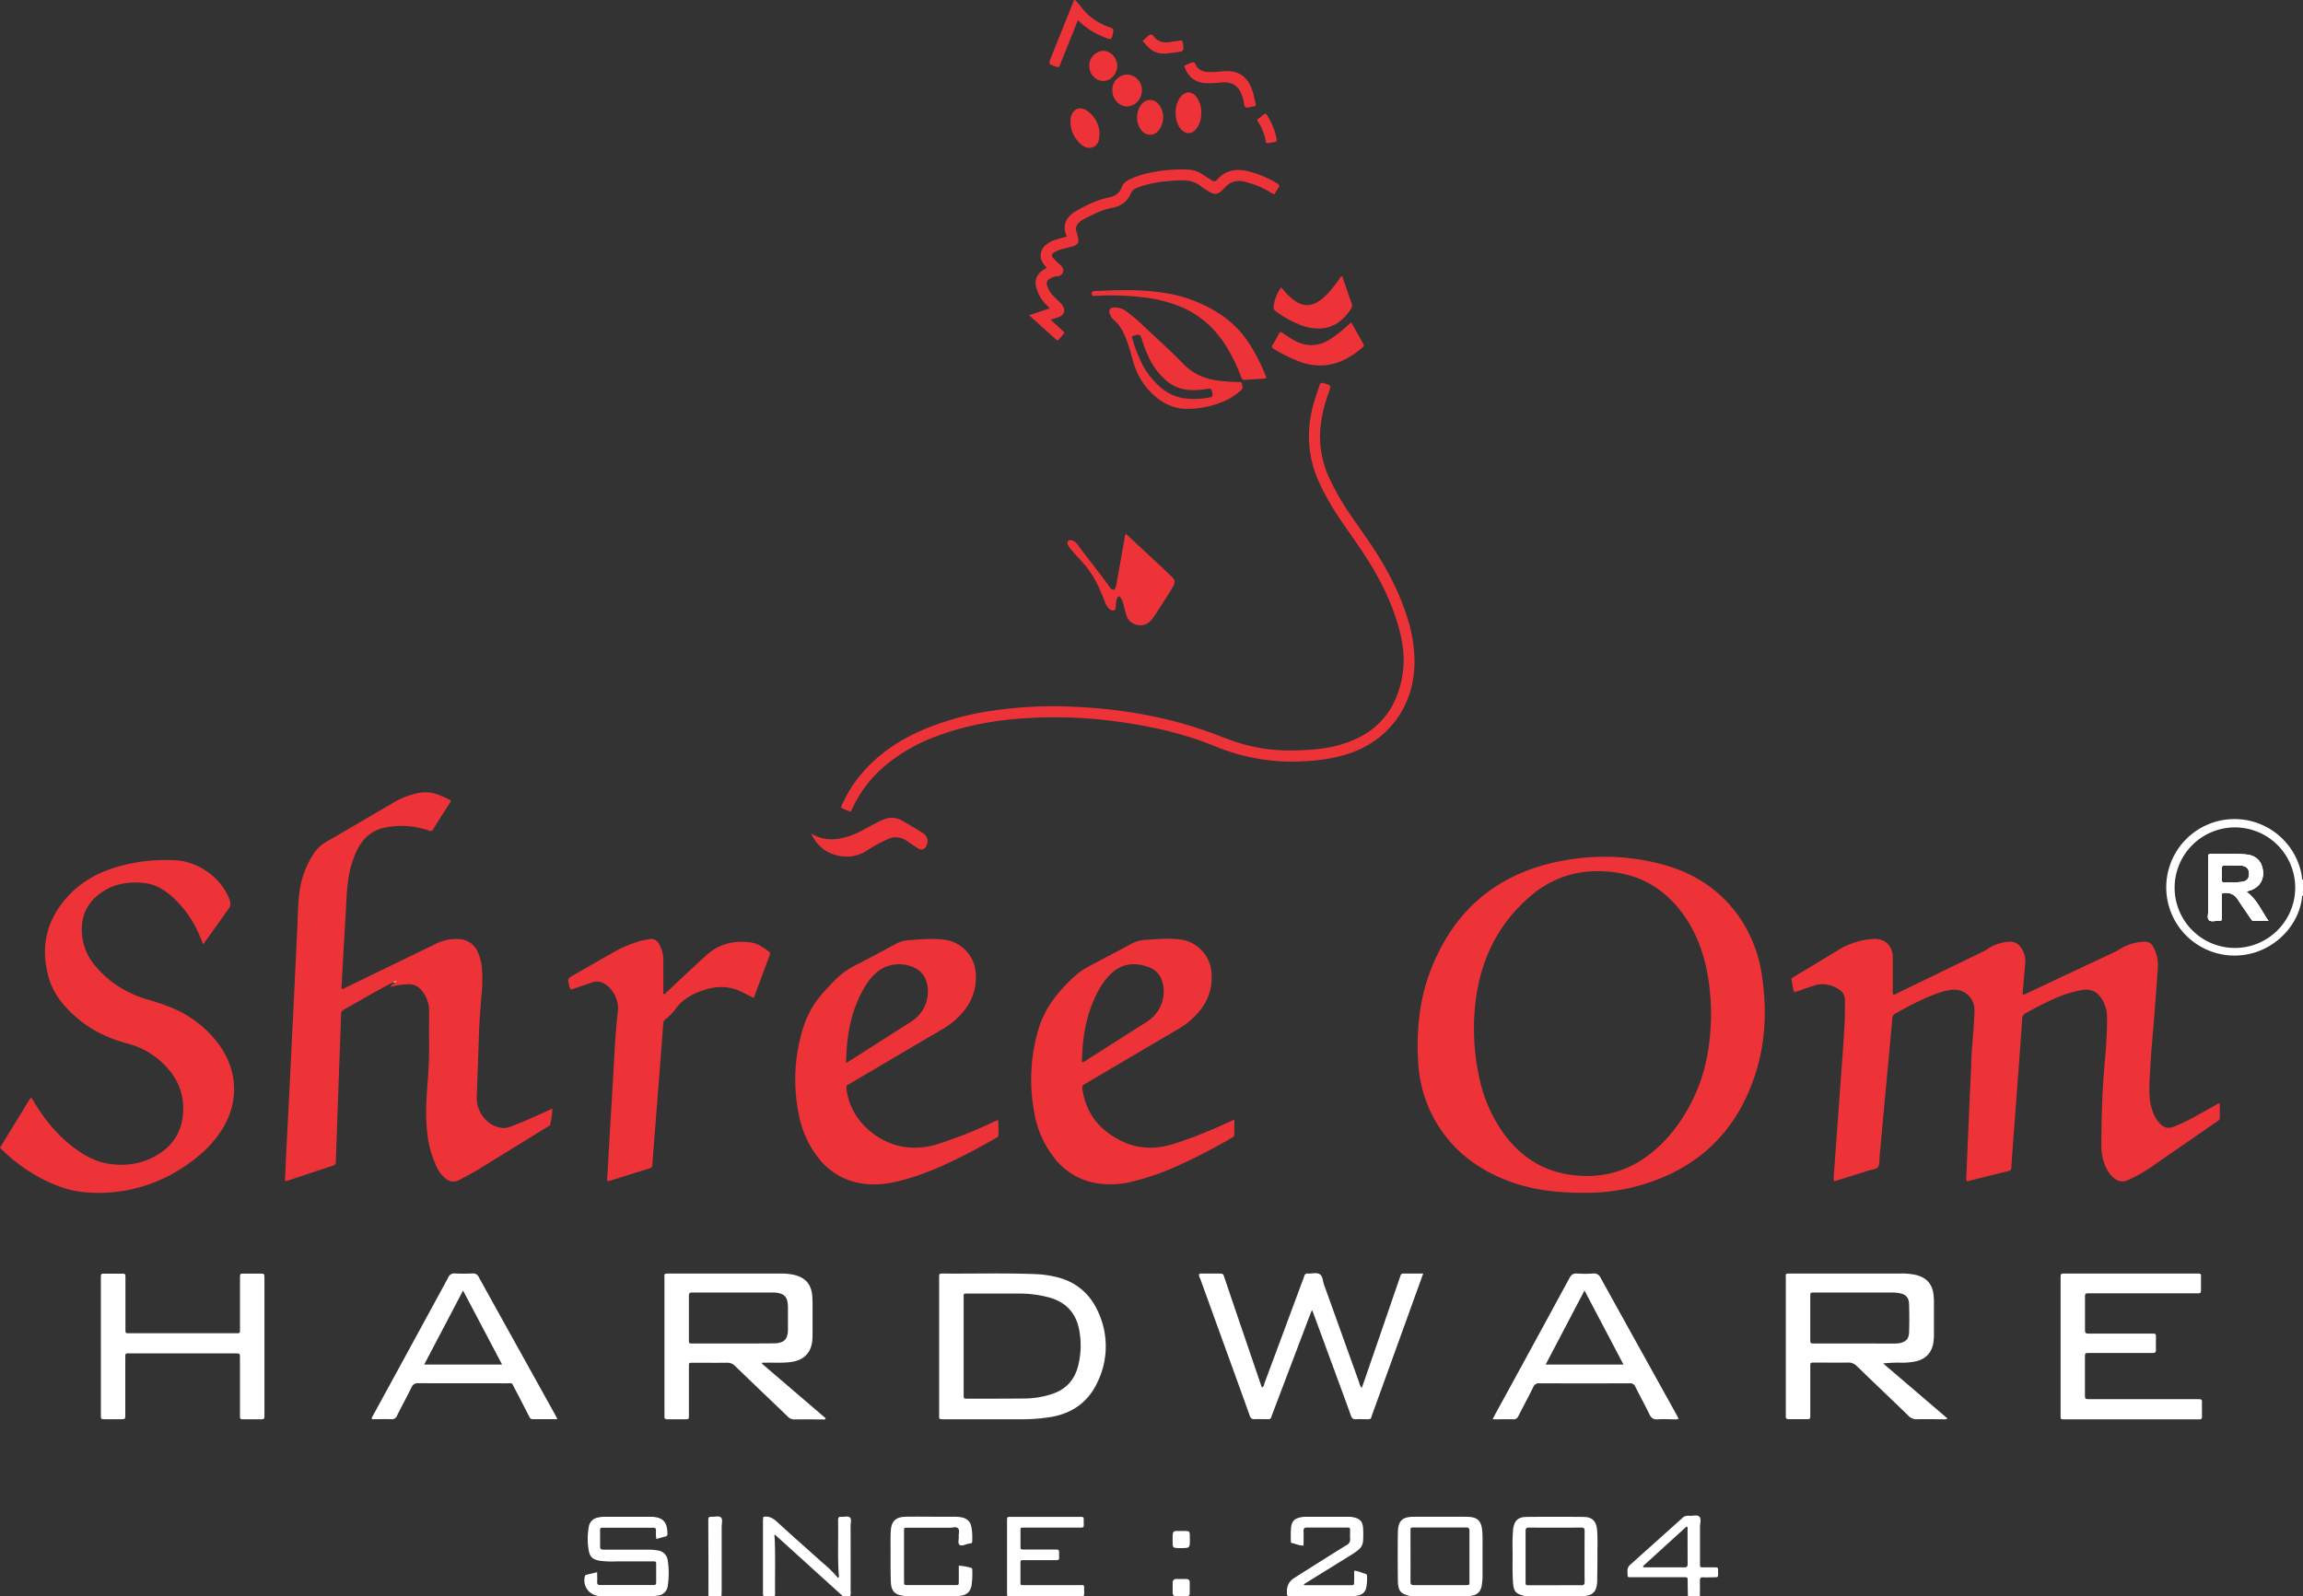 <svg xmlns="http://www.w3.org/2000/svg" id="Layer_1" data-name="Layer 1" viewBox="0 0 1083.23 751.07"><rect x="0" y="0" width="1083.23" height="751.07" fill="#333333" stroke="none"/><defs><style>.cls-1{fill:#fff;}.cls-2{fill:#ed3338;}.cls-3{fill:#ed3438;}.cls-4{fill:#f7a996;}</style></defs><title>1</title><path class="cls-1" d="M1083.23,415.7v3.84a.49.49,0,0,1-.7-.14,4,4,0,0,1,0-3.56A.48.48,0,0,1,1083.23,415.7Z"></path><path class="cls-1" d="M1082.84,419.57a1.29,1.29,0,0,0,.39,0v1.92l-.2,0h-.2A1.2,1.2,0,0,1,1082.84,419.57Z"></path><path class="cls-1" d="M1083.23,415.7l-.19,0h-.2a1.2,1.2,0,0,1,0-1.91,1.07,1.07,0,0,1,.4,0Z"></path><path class="cls-2" d="M1044.09,519.24c0,2.2,0,4.43,0,6.66,0,1.11-.89,1.43-1.58,1.92l-18.92,13.11c-3.68,2.54-7.39,5.05-11,7.65a76,76,0,0,1-11,6.35c-3.07,1.5-5.37,1.15-7.87-1.19a16.24,16.24,0,0,1-4.05-6.71,24.18,24.18,0,0,1-1.29-8.25c.07-12.95.4-25.89,1.58-38.81.65-7.08,1.15-14.18,1.09-21.3a15.67,15.67,0,0,0-2.84-9.24,8.4,8.4,0,0,0-8.74-3.67,54.72,54.72,0,0,0-13.66,4.31c-4.47,2-8.75,4.27-13,6.62a2.8,2.8,0,0,0-1.66,2.59c-.55,8.53-1.21,17.06-1.84,25.59q-1.34,18-2.69,36.1c-.2,2.71-.42,5.42-.55,8.13,0,1-.29,1.61-1.38,1.87-6.51,1.58-13,3.21-19.44,4.82-.66-.5-.42-1.1-.4-1.61q.87-20.61,1.78-41.21c.19-4.31.46-8.62.55-12.94.15-6.48,1-12.91,1.3-19.37.09-1.84.23-3.68.22-5.51a9.48,9.48,0,0,0-10.83-9.43,29.94,29.94,0,0,0-6.05,1.44c-7.19,2.51-13.87,6.09-20.5,9.79a2.57,2.57,0,0,0-1.25,2.38c-.4,4.22-.78,8.44-1.17,12.65q-1.35,14.56-2.71,29.12c-.71,7.72-1.4,15.44-2.12,23.16-.14,1.59.09,3.44-.66,4.68s-2.8,1.24-4.29,1.72c-4.79,1.54-9.58,3-14.38,4.55-.68.21-1.37.36-2.14.56a16.78,16.78,0,0,1,.06-4.14q.87-12.43,1.79-24.87c.73-10.12,1.49-20.24,2.21-30.37.6-8.61,1.3-17.21,1.09-25.86a5.52,5.52,0,0,0-2.52-4.87c-3.64-2.39-7.58-3.33-11.84-2-3.13,1-6.2,2.1-9.4,3.2-.81-1.87-.9-3.87-1.34-5.78-.25-1,.62-1.19,1.18-1.53,4.09-2.49,8.22-4.93,12.32-7.41q4-2.42,8-4.88a35.76,35.76,0,0,1,16.91-5.5c5.39-.36,9.2,3.2,9.24,8.64,0,5,0,10.08,0,15.11a6.19,6.19,0,0,0,.15,2.35c.73.29,1.25-.24,1.78-.5q20.26-9.8,40.51-19.65a23.87,23.87,0,0,0,2.47-1.46,20.22,20.22,0,0,1,9.92-3.17,5.76,5.76,0,0,1,5.19,2.42,11.12,11.12,0,0,1,2.24,8.11c-.4,4.37-.78,8.75-1.17,13.13a1.78,1.78,0,0,0,.14,1.19c.84.11,1.48-.44,2.18-.77l41.17-19.37a18.4,18.4,0,0,0,2.29-1.29,22.7,22.7,0,0,1,11.33-3.43,4.21,4.21,0,0,1,4.3,2.39,17.88,17.88,0,0,1,2.12,10.19q-1,14.94-2.28,29.88c-.65,8-1.3,15.93-1.61,23.92-.16,4.25-.11,8.47,1.2,12.58a17,17,0,0,0,3.39,6.28c2.11,2.37,4.09,2.87,7,1.74a105.72,105.72,0,0,0,12.43-6.18c2.31-1.25,4.58-2.59,6.9-3.86C1042.56,519.67,1043.09,519.08,1044.09,519.24Z"></path><path class="cls-2" d="M828.77,459.16a64.78,64.78,0,0,0-9.36-25.7c-9-14-21.87-22.61-37.75-26.84a105.15,105.15,0,0,0-47.53-1.5c-30.08,5.82-50.57,23.3-61.4,51.87-5.14,13.55-6.53,27.76-5.71,42.2a63.07,63.07,0,0,0,6.14,24.47c7.31,14.9,19.12,25,34.31,31.18,11.56,4.75,23.69,6.39,37.11,6.34a92.67,92.67,0,0,0,23.25-2.55c29.38-7.28,49-25.24,58.08-54.15C830.56,489.69,831,474.45,828.77,459.16Zm-33,59.1c-5.14,10.11-11.87,19-21.08,25.73a47.17,47.17,0,0,1-33,9.07c-14.56-1.22-25.84-8-34.38-19.71a69.63,69.63,0,0,1-11.82-27.77A107.73,107.73,0,0,1,694.07,471c2.45-20,10.91-37,26.52-50,10.89-9.06,23.58-12.32,37.61-10.75,15.09,1.68,26.42,9.29,34.74,21.72,5.7,8.52,8.86,18,10.5,28.05a119.18,119.18,0,0,1,1.38,16.27C804.75,491.57,802.29,505.38,795.74,518.26Z"></path><path class="cls-2" d="M184.83,462.2c-7.9,4-15.5,8.58-23.23,12.91a2.16,2.16,0,0,0-1.17,2.11c-.28,8.63-.62,17.26-.93,25.88q-.78,21.57-1.53,43.14c0,1-.05,1.77-1.29,2.17-7.29,2.36-14.54,4.81-21.81,7.22a3.15,3.15,0,0,1-.83,0c.19-4.41.37-8.79.59-13.17.4-8,.83-16,1.23-24q1.17-23.46,2.31-46.93c.55-11.34,1.07-22.68,1.62-34,.27-5.59.3-11.21.94-16.76A42.42,42.42,0,0,1,148,401a17.07,17.07,0,0,1,5.48-4.94c10.36-6,20.69-12.07,31-18.09a37.6,37.6,0,0,1,13.35-5.06,16.06,16.06,0,0,1,7.78.83,37.26,37.26,0,0,1,6.28,2.79c.25.72-.26,1.1-.54,1.54-2.51,4-5.07,7.95-7.56,12a1.41,1.41,0,0,1-2.06.71A38.6,38.6,0,0,0,181,389.39c-5.94,1.14-10.1,4.91-12.88,10.21a45.46,45.46,0,0,0-4.37,14.86c-.8,5.47-.88,11-1.21,16.49-.71,11.41-1.3,22.81-1.94,34.32a2.53,2.53,0,0,0,1.74-.5q21.23-10.31,42.43-20.6a21.19,21.19,0,0,1,11.82-2.29,9.85,9.85,0,0,1,8,5.8,22.5,22.5,0,0,1,2.08,7.82,68.12,68.12,0,0,1-.21,12.93c-.52,6.29-1,12.58-1.21,18.9-.3,9.42-.66,18.85-1,28.27a14.88,14.88,0,0,0,4.29,11.32,12.65,12.65,0,0,0,7.83,3.77,8.68,8.68,0,0,0,4-.74c5.88-2.07,11.48-4.8,17.16-7.33l2.3-1a40.24,40.24,0,0,1-1,7.31c-.15.89-1.1,1.1-1.76,1.51q-16,9.87-32,19.72c-2.93,1.8-6,3.37-9,5a5.7,5.7,0,0,1-6.67-.82,15.91,15.91,0,0,1-4.21-5.76,49.53,49.53,0,0,1-4.31-16.37c-.84-7.75-.31-15.49.28-23.22.49-6.3.75-12.6.66-18.92-.06-4.79,0-9.59,0-14.38a14.8,14.8,0,0,0-3.35-9.54,7.81,7.81,0,0,0-6.68-3.08,37.55,37.55,0,0,0-8.25,1.26c.6-1.12,1.62-1.35,2.23-2C185.38,461.66,185.09,462.17,184.83,462.2Z"></path><path class="cls-2" d="M95.58,444.33l-1.42-3.44a51.61,51.61,0,0,0-11.88-17.82c-4-3.8-8.52-6.91-14.13-7.57-8.22-1-16,.49-22.5,6-6.13,5.15-7.89,12-6.91,19.67A26.17,26.17,0,0,0,45,454.64c6.54,7.88,15,12.82,24.69,15.73a89.74,89.74,0,0,1,13.51,4.82,52.55,52.55,0,0,1,19.67,16.08c9,12.2,9.67,27.08,1.66,40-4.57,7.34-10.89,12.94-18,17.69A71.82,71.82,0,0,1,40.6,561c-7.09-.48-13.73-2.84-20.07-6A79.23,79.23,0,0,1,0,540l14.45-23.63a6.93,6.93,0,0,1,1.65,2.3c5.11,8.31,11.17,15.78,19.09,21.61,4.55,3.35,9.43,6.09,15,7.09,8.38,1.5,16.46.44,23.82-4,8.52-5.09,12.37-12.83,12.16-22.68A27.42,27.42,0,0,0,80,504,37.26,37.26,0,0,0,60,491c-8.26-2.26-16-5.66-22.62-11.12-6.34-5.2-11.78-11.24-14.22-19.2-4.58-14.94-1.33-28.31,9.4-39.64,6.89-7.27,15.64-11.48,25.27-13.94a82.86,82.86,0,0,1,24.25-2.4c11.42.49,22.41,8.57,26,18.93a3.79,3.79,0,0,1-.54,3.95C103.62,433,99.77,438.47,95.58,444.33Z"></path><path class="cls-2" d="M580.59,526.76l-3.08,1.36a215,215,0,0,1-25.8,10.18c-8.13,2.5-16.13,2.35-23.82-1.29-10.14-4.81-16.8-12.53-18.65-23.88-.38-2.31-.33-2.32,1.68-3.5q21.46-12.64,42.93-25.28a36.57,36.57,0,0,0,10.4-8.73,24.51,24.51,0,0,0,5.53-18.31A16.8,16.8,0,0,0,555,442c-5.67-.72-11.33-.11-17,.26a15.9,15.9,0,0,0-6.53,2.15q-9.25,5-18.62,9.86a37.17,37.17,0,0,0-8.54,6.11c-7.25,6.85-13.21,14.53-16,24.29a84,84,0,0,0-1.86,38.65,47,47,0,0,0,9.47,21.48,31.54,31.54,0,0,0,18.94,11.73,41.92,41.92,0,0,0,17.59-.58A121,121,0,0,0,556,547.54c7.85-3.58,15.45-7.65,22.92-11.94.72-.42,1.67-.65,1.64-1.82C580.56,531.57,580.59,529.36,580.59,526.76ZM516.05,467.2a35.2,35.2,0,0,1,5.84-8.43c5-5.19,11.1-6.44,18.46-3.75a10.12,10.12,0,0,1,6.44,7.19A16.61,16.61,0,0,1,540.46,480c-1.15.86-2.39,1.59-3.6,2.36q-12.81,8.16-25.64,16.31a3.87,3.87,0,0,1-2.33,1.05C509.08,488.31,510.79,477.37,516.05,467.2Z"></path><path class="cls-2" d="M469.48,527.13c-.28,0-.46-.08-.59,0-.73.3-1.46.63-2.19,1a202.12,202.12,0,0,1-25.8,10.18,35,35,0,0,1-15.85,1.27c-12.39-2-24.89-12.41-26.77-26.53-.34-2.54-.36-2.13,1.64-3.31q21.57-12.72,43.15-25.4a36.38,36.38,0,0,0,9.91-8.23,24.61,24.61,0,0,0,5.93-18.42,16.82,16.82,0,0,0-15-15.6c-5.68-.7-11.34-.1-17,.3a15.38,15.38,0,0,0-6.29,2.1c-6.18,3.34-12.38,6.64-18.63,9.85a35.64,35.64,0,0,0-9.06,6.61c-1.87,1.86-3.65,3.81-5.44,5.75a44.33,44.33,0,0,0-9.72,16.9A81.37,81.37,0,0,0,375.66,524a47,47,0,0,0,9,20.42,31.72,31.72,0,0,0,19.46,12.18c6.49,1.26,12.89.55,19.23-1.06A124.27,124.27,0,0,0,444.25,548c8.15-3.69,16-7.89,23.79-12.35.66-.38,1.58-.58,1.57-1.61A58.1,58.1,0,0,0,469.48,527.13Zm-62.21-63.62a25.11,25.11,0,0,1,6-6.78,16.63,16.63,0,0,1,18.08-.76,10.32,10.32,0,0,1,4.46,6,16.55,16.55,0,0,1-6.12,17.9c-1.14.87-2.38,1.61-3.6,2.38L400.63,498.5c-.73.47-1.49.9-2.66,1.61C398.19,486.87,400.33,474.58,407.27,463.51Z"></path><path class="cls-2" d="M354.54,469.53c-1.86-.93-3.51-1.72-5.12-2.57-6-3.18-12.2-3.23-18.57-1.09-5.26,1.77-9.92,4.32-13.24,9a21.71,21.71,0,0,1-4.53,4.6,2.72,2.72,0,0,0-1.13,2.21q-1.14,15.42-2.36,30.84c-.92,11.79-1.86,23.58-2.75,35.37a1.73,1.73,0,0,1-1.39,1.85c-6.42,1.95-12.8,4-19.2,6a1.36,1.36,0,0,1-.48,0,4.68,4.68,0,0,1-.1-2.35q1.08-18.9,2.21-37.82c.36-6.3.74-12.6,1.07-18.91.38-7.1.91-14.18,1.72-21.25.45-4-1.85-10-6.23-12.51a6.82,6.82,0,0,0-6-.69c-2.93,1.05-5.9,2-8.81,3.06-1.14.43-1.49.15-1.78-1-1-3.83-1-3.82,2.41-5.78,5.76-3.29,11.49-6.61,17.28-9.85a56.91,56.91,0,0,1,14.5-6.15c1-.24,2-.36,3.05-.58a4.3,4.3,0,0,1,5,2.37A15.16,15.16,0,0,1,312,452q0,7.8,0,15.59c.88.32,1.18-.44,1.59-.82,6.21-5.77,12.32-11.64,18.61-17.32,6-5.44,13.23-7.17,21.14-6,3.14.48,5.74,2.31,8.25,4.2.71.55.7,1.06.4,1.85C359.54,456.12,357.09,462.7,354.54,469.53Z"></path><path class="cls-1" d="M358.35,641.55c.06-.15.13-.29.19-.43.63,0,1.27,0,1.91,0,4.07-.09,8.15.26,12.21-.42,5.56-.93,8.8-4.27,9.4-9.89.11-1.11.12-2.24.13-3.36,0-3.19,0-6.39,0-9.59,0-2.64.06-5.28-.12-7.91-.38-5.69-3.19-8.9-8.74-10.19a29.82,29.82,0,0,0-6.67-.57H315.08c-3.07,0-2.55,0-2.55,2.59q0,31.65,0,63.3a8,8,0,0,1,0,1.2c-.17,1.23.46,1.49,1.54,1.47,2.63,0,5.27,0,7.91,0,2.05,0,2.06,0,2.06-2.11,0-7.59,0-15.18,0-22.78,0-1.67,0-1.7,1.7-1.71,5.36,0,10.72.06,16.08,0a5.11,5.11,0,0,1,4,1.59c8.21,8,16.5,15.83,24.73,23.76a4.11,4.11,0,0,0,3.16,1.32c4.39-.08,8.79,0,13.19,0,.49,0,1.14.3,1.46-.55Zm-13.46-9.46c-6.39,0-12.78,0-19.17,0-1.66,0-1.69,0-1.69-1.71,0-6.87,0-13.74,0-20.61,0-1.17.24-1.68,1.57-1.67,12.7,0,25.4,0,38.1,0l.48,0c4.75.33,6.36,2,6.43,6.79,0,3.52,0,7,0,10.54a11.75,11.75,0,0,1-.09,1.68c-.4,2.92-1.62,4.23-4.53,4.75a16.16,16.16,0,0,1-2.87.17C357,632.1,351,632.09,344.89,632.09Z"></path><path class="cls-1" d="M885.76,641.49a63.16,63.16,0,0,1,8.81-.36,32.35,32.35,0,0,0,5.73-.48c5.44-.91,8.62-4.3,9.19-9.8a31.29,31.29,0,0,0,.15-3.35q0-7.32,0-14.63a30.82,30.82,0,0,0-.17-3.59c-.59-5.21-3.26-8.18-8.39-9.46a30,30,0,0,0-7.14-.64H842.62c-3.18,0-2.65-.11-2.65,2.73q0,31.51,0,63a13.81,13.81,0,0,1,0,1.44c-.11,1.09.44,1.36,1.42,1.34,2.72,0,5.44,0,8.15,0,1.92,0,1.94,0,1.94-2,0-7.59,0-15.18,0-22.77,0-1.82,0-1.84,1.82-1.85,5.28,0,10.56.06,15.83,0a5.37,5.37,0,0,1,4.22,1.65c8.08,7.85,16.28,15.59,24.36,23.44a5.09,5.09,0,0,0,4,1.58c4-.09,8,0,12,0a3.54,3.54,0,0,0,2.32-.36Zm-13.46-9.4H853.61c-2.12,0-2.14,0-2.14-2q0-10.07,0-20.13c0-1.81,0-1.84,1.84-1.84H890.7a16.4,16.4,0,0,1,2.61.28c3.12.57,4.52,2,4.63,5.14.15,4.46.15,8.94,0,13.41-.12,3-1.55,4.43-4.55,5a17,17,0,0,1-2.86.16Z"></path><path class="cls-1" d="M669.42,599.18c-2.46,6.8-4.75,13.09-7,19.39q-8.46,23.4-16.94,46.8c-.9,2.46-.21,2.35-3.34,2.35-1.44,0-2.88-.09-4.31,0s-1.95-.41-2.41-1.69c-2.79-7.81-5.69-15.58-8.55-23.37q-4.53-12.35-9.08-24.7c-.16-.45-.37-.87-.68-1.61-.35.82-.62,1.4-.84,2q-8.91,23.5-17.82,47c-1,2.52-.3,2.35-3.35,2.36-1.6,0-3.21-.1-4.8,0s-2.07-.5-2.54-1.84c-3.77-10.59-7.63-21.16-11.45-31.73q-5.91-16.32-11.81-32.63a3.62,3.62,0,0,1-.52-2c.52-.55,1.2-.31,1.8-.32,2.4,0,4.8,0,7.2,0s2.29,0,3,2.11q3.39,10,6.77,19.94l10.77,31.56c1-.37,1-1.27,1.2-1.94q9.15-24.55,18.26-49.12c.16-.45.37-.89.49-1.35a1.49,1.49,0,0,1,1.76-1.21c1.83.1,3.93-.59,5.43.27s1.46,3,2,4.68q8.34,23.19,16.66,46.39a4.68,4.68,0,0,0,1.22,2.47c1.84-5.31,3.65-10.54,5.45-15.76q6.19-18,12.38-36c.8-2.32.59-2,2.8-2.06Z"></path><path class="cls-1" d="M516.92,618.12c-3.63-8.64-9.9-14.59-19.13-17.06a48.44,48.44,0,0,0-10.64-1.6c-14.47-.58-28.94-.16-43.42-.27-2,0-2,0-2,2q0,16.07,0,32.14v31.17c0,.48,0,1,0,1.44,0,1.77,0,1.77,1.92,1.81h.48c11.83,0,23.67,0,35.5,0a86.13,86.13,0,0,0,15-1.13c9.91-1.78,17.24-7.08,21.5-16.17A38.45,38.45,0,0,0,516.92,618.12Zm-9.79,24.38c-1.71,6.94-6,11.44-12.88,13.54a42.3,42.3,0,0,1-12,1.93c-9,.09-18.06.08-27.09.09-1.88,0-1.9,0-1.9-2q0-11.5,0-23v-22.3c0-2.32-.16-2.16,2.23-2.16,8,0,16,0,24,0a53.7,53.7,0,0,1,14,1.84c7.85,2.18,12.55,7.21,14.1,15.22A38.87,38.87,0,0,1,507.13,642.5Z"></path><path class="cls-2" d="M400.17,381.92a28.59,28.59,0,0,1-4.66-2,59.36,59.36,0,0,1,9.89-16.1c8.22-9.63,18.57-16.26,30.17-21.07a133.39,133.39,0,0,1,33.51-8.69,189.85,189.85,0,0,1,29.18-1.76c23.38.45,46.31,3.76,68.49,11.43,4.67,1.62,9.25,3.51,13.92,5.14a80.44,80.44,0,0,0,28.3,4.18c7.78-.14,15.49-.74,22.95-3.12,16.3-5.18,25.43-16.53,27.88-33.21,1.17-7.93-.16-15.77-2.45-23.43-3.63-12.13-9.51-23.17-16.48-33.66-3.41-5.13-7-10.12-10.46-15.22a126.65,126.65,0,0,1-9.36-16.16c-6.19-12.86-6.91-26.08-2.81-39.65.76-2.52,1.65-5,2.47-7.5.26-.81.64-1.14,1.58-.9,3.9,1,3.94,1,2.58,4.85A65.92,65.92,0,0,0,621,201.83a46.6,46.6,0,0,0,4.23,23.07,118.3,118.3,0,0,0,10.42,18c3.2,4.69,6.53,9.29,9.66,14,7.08,10.7,13.07,22,16.82,34.3a68.63,68.63,0,0,1,3.19,20.27c-.07,21.09-12.68,37.87-32.91,43.73A79.73,79.73,0,0,1,615.89,358,95.11,95.11,0,0,1,572,351.32c-14.16-5.89-29-9.3-44.14-11.5a220.32,220.32,0,0,0-37.54-2.28c-16.78.45-33.26,2.73-49.1,8.59a81.87,81.87,0,0,0-24.15,13.49,58,58,0,0,0-16,20.42C400.84,380.61,400.54,381.17,400.17,381.92Z"></path><path class="cls-1" d="M969.22,633.32V602.15c0-.56,0-1.12,0-1.68-.05-.9.33-1.34,1.26-1.29.47,0,1,0,1.44,0h60.69c3.15,0,2.6-.09,2.64,2.75,0,1.76,0,3.52,0,5.27,0,.91-.29,1.35-1.24,1.28-.56,0-1.12,0-1.68,0h-48.7c-.56,0-1.12,0-1.68,0-.91-.05-1.25.34-1.25,1.27,0,5.44,0,10.87,0,16.31,0,1.29.65,1.38,1.66,1.38,5,0,10.07,0,15.11,0s9.92,0,14.88,0c1.67,0,1.69.05,1.72,1.75,0,1.92-.08,3.84,0,5.75.07,1.31-.44,1.64-1.66,1.63-4.55,0-9.11,0-13.67,0-5.36,0-10.72,0-16.07,0-1.94,0-2,0-2,2,0,5.83,0,11.67,0,17.5,0,2.2,0,2.21,2.24,2.21h43.9c2.48,0,5,0,7.44,0,.92,0,1.51.13,1.47,1.28-.06,2.32,0,4.64,0,7,0,1-.39,1.28-1.27,1.23-.48,0-1,0-1.44,0H971.88c-3,0-2.66.21-2.66-2.74Q969.21,649.16,969.22,633.32Z"></path><path class="cls-1" d="M47.44,633.38V602c0-.56,0-1.12,0-1.67s.2-1.1.94-1.1H58c.7,0,1,.41,1,1.08s0,1.12,0,1.68v23c0,2.49-.11,2.28,2.13,2.28h49.64c2.2,0,2.11.11,2.11-2.06q0-12,0-24c0-2,0-2,1.93-2,2.48,0,5,0,7.43,0,2.12,0,2.13,0,2.14,2.06,0,3,0,5.92,0,8.87v54.67c0,.55,0,1.12,0,1.67.07.94-.33,1.29-1.25,1.28-3,0-6.08,0-9.12,0-.78,0-1.19-.26-1.14-1.11,0-.55,0-1.11,0-1.67V638.81c0-2,0-2.06-2.11-2.06H61.06c-.24,0-.48,0-.71,0-1-.11-1.53.21-1.42,1.31.06.63,0,1.28,0,1.92q0,12.82,0,25.65c0,2.07,0,2.08-2.12,2.09H49.39c-1.92,0-1.94,0-1.94-2q0-15.59,0-31.17Z"></path><path class="cls-1" d="M260.9,665.21l-10.8-19.46q-12.45-22.39-24.87-44.8a2.86,2.86,0,0,0-2.94-1.81c-2.79.13-5.6.12-8.39,0a2.86,2.86,0,0,0-3,1.8q-17.72,32.59-35.51,65.15c-.24.44-.79.86-.33,1.63,3,0,6-.09,9,0a2.56,2.56,0,0,0,2.71-1.75c2.21-4.42,4.59-8.77,6.78-13.2a3.13,3.13,0,0,1,3.27-2c13.67.08,27.34,0,41,.06,3.66,0,2.61-.65,4.43,2.75,2.21,4.16,4.33,8.36,6.49,12.54.4.76.67,1.6,1.84,1.59,3.74,0,7.49,0,11.61,0C261.64,666.59,261.28,665.9,260.9,665.21ZM199.52,642c6.11-11.64,12.1-23,18.27-34.82C224,618.9,230,630.33,236.16,642Z"></path><path class="cls-1" d="M788.37,665.23l-9.88-17.79q-12.84-23.12-25.66-46.27a3.31,3.31,0,0,0-3.54-2,54.19,54.19,0,0,1-7.43,0c-1.89-.14-2.81.58-3.69,2.2q-17.34,32-34.83,63.89c-.37.69-.71,1.4-1.28,2.5,3.48,0,6.59-.06,9.7,0a2.29,2.29,0,0,0,2.39-1.48c2.31-4.56,4.74-9,7-13.62a2.77,2.77,0,0,1,2.89-1.84q21.23.09,42.45,0a2.63,2.63,0,0,1,2.74,1.68c2.13,4.29,4.45,8.48,6.52,12.79.87,1.8,1.88,2.66,4,2.49,2.62-.21,5.27,0,7.91,0a3.12,3.12,0,0,0,1.88-.3C789.1,666.62,788.75,665.91,788.37,665.23ZM727,642l18.28-34.84L763.62,642Z"></path><path class="cls-2" d="M494.19,150.42l6.55,6a22.1,22.1,0,0,1-2.62,3.16c-.41.5-.83.7-1.4.19-4.13-3.75-8.28-7.48-12.67-11.44l9.53-3.18c-.29-.93-1-1.31-1.57-1.85a17.89,17.89,0,0,1-4.32-7.1c-1.36-4.08-.36-6.91,3.18-9.33.44-.3,1.08-.39,1.31-1.09-.41-.51-.88-1-1.3-1.6a6.25,6.25,0,0,1,.56-8.49,12.71,12.71,0,0,1,5.61-3.08c1.57-.5,3.17-.9,4.79-1.35-1.84-3.67-1.29-7.14,1.55-9.9a11.24,11.24,0,0,1,2.24-1.78c4.92-2.84,10-5.46,15.58-6.6,3.08-.62,5.35-1.9,6.43-5,.67-1.87,2.23-2.87,3.91-3.69A41.35,41.35,0,0,1,541.8,81.1a68.68,68.68,0,0,1,16.69-1.3,13.39,13.39,0,0,1,7.2,2.27c1.31.91,2.66,1.76,4,2.6s1.86.92,2.91-.26c4-4.49,9-5.1,14.47-3.86a49.2,49.2,0,0,1,13.83,5.86c.86.51,1.13,1,.49,1.85s-1.26,2-1.93,3.13a6.67,6.67,0,0,1-2.34-1.16A41.19,41.19,0,0,0,585,85.4a8.74,8.74,0,0,0-8.69,2.66c-3.73,4-4.82,4-9.38,1-.6-.4-1.23-.76-1.78-1.21-2.94-2.45-6.39-3.14-10.08-3-6.08.24-12.11.79-17.95,2.68a27.52,27.52,0,0,0-2.89,1.14A4,4,0,0,0,532,90.77c-1.7,4.12-4.86,6.34-9.22,7.1-4.62.81-8.69,3.09-12.83,5.14a9.59,9.59,0,0,0-2.52,1.82,3.74,3.74,0,0,0-1.11,4.13,24.08,24.08,0,0,1,.79,3c.41,2-.09,3-2,3.75-1.33.5-2.76.75-4.15,1.13a18.77,18.77,0,0,0-4.93,1.78c-1.55.95-1.68,1.7-.44,3,1,1.11,2.16,2.14,3.26,3.18.91.87,1.58,1.78,1.14,3.16a2.7,2.7,0,0,1-2.67,2,7.39,7.39,0,0,0-3.39,1.08c-1.51.95-1.89,1.73-1.33,3.4a11.74,11.74,0,0,0,2.91,4.9c1,1,2,1.89,2.93,2.83a7.53,7.53,0,0,1,1.63,2.06c1,2.15.38,3.95-1.84,4.86C497.05,149.58,495.82,149.9,494.19,150.42Z"></path><path class="cls-2" d="M529.56,251.13c3,2.81,5.9,5.47,8.75,8.13,4,3.77,8.09,7.51,12.08,11.33,2.56,2.45,2.72,3.11.89,6.21-2.15,3.65-4.54,7.15-6.83,10.71A34.46,34.46,0,0,1,541.3,292c-3.31,3.68-9.74,2.51-11.35-2.14-.63-1.8-1-3.69-1.51-5.54a9.06,9.06,0,0,0-1.32-3.06c-.68-.92-1.25-.84-1.7.24a12,12,0,0,0-.61,3.76c0,.71.06,1.53-.77,1.86a2.09,2.09,0,0,1-2.19-.6,7.39,7.39,0,0,1-2-3c-.74-1.85-1.48-3.7-2.27-5.54a48.48,48.48,0,0,0-9.31-14.42c-1.32-1.4-2.57-2.85-3.84-4.29a19.19,19.19,0,0,1-1.5-1.87c-.56-.85-1.32-1.74-.61-2.83.5-.75,2.07-.56,3.28.36a5.5,5.5,0,0,1,1.17,1.19c4.93,6.79,10.34,13.21,15.16,20.09a4.21,4.21,0,0,0,.78.9c.78.67,1.44.54,1.88-.43a9.08,9.08,0,0,0,.58-2.07Q527.09,263.83,529,253A3.71,3.71,0,0,1,529.56,251.13Z"></path><path class="cls-2" d="M584.2,180.74c-.2-1.18-1.07-1-1.83-1-2.8,0-5.59-.26-8.37-.54-6.74-.68-12.7-3.07-17.43-8-6.33-6.66-13.32-12.64-19.9-19a71.3,71.3,0,0,0-6.63-5.52,9,9,0,0,0-6.24-2,1.89,1.89,0,0,0-1.9,2.62,6.19,6.19,0,0,0,2,3.2c3,2.62,4.67,6,6.06,9.63,1.17,3.05,2,6.23,2.85,9.37a34.18,34.18,0,0,0,7,13.48c5.25,6,11.71,9.5,18.51,9.35a42.86,42.86,0,0,0,19.55-4.57,32.2,32.2,0,0,0,5.85-4.13C584.85,182.64,584.36,181.74,584.2,180.74ZM568,187.14a34.93,34.93,0,0,1-11.45.17,21.28,21.28,0,0,1-9.93-4.47,36,36,0,0,1-9-10.82,65.09,65.09,0,0,1-5.26-13.68c3.83-1.43,3.84-1.43,5,2.12a56.26,56.26,0,0,0,3.56,8.87,32.69,32.69,0,0,0,7.47,9.58,18.21,18.21,0,0,0,11.79,4.6,35.14,35.14,0,0,0,7.87-.6c1.2-.22,1.7,0,2,1.21C570.58,186.63,570.6,186.75,568,187.14Z"></path><path class="cls-1" d="M307.72,751H281.8l-1.16-.29a7.36,7.36,0,0,1-5.53-9.11c.15-.62.57-.67,1-.78l4.77-1.11c0,1.66.08,3.13,0,4.6,0,1,.25,1.42,1.33,1.42q12.6,0,25.19,0c.93,0,1.25-.33,1.23-1.25,0-2.72,0-5.43,0-8.15,0-1.68,0-1.71-1.7-1.72-5.59,0-11.19,0-16.79,0a45.12,45.12,0,0,1-8.13-.31c-3.27-.62-4.58-1.74-5.14-5.07a31.13,31.13,0,0,1,.05-10.72,5.16,5.16,0,0,1,4.32-4.52,13.65,13.65,0,0,1,2.84-.37h22.3l.48,0c5,.38,7,2.4,7.08,8a1.15,1.15,0,0,1-1.05,1.3c-1.37.35-2.73.76-4.16,1.16a14.62,14.62,0,0,1-.17-3.93c0-1.06-.39-1.41-1.4-1.38-1.52.06-3,0-4.56,0H283.92c-1.64,0-1.66,0-1.67,1.72,0,2.32.06,4.64,0,7,0,1.28.4,1.6,1.63,1.59,7,0,14.07,0,21.1,0a24.69,24.69,0,0,1,4.29.37,5.33,5.33,0,0,1,4.82,4.87,38.76,38.76,0,0,1,0,11.68,5.15,5.15,0,0,1-4.68,4.7C308.8,750.73,308.26,750.9,307.72,751Z"></path><path class="cls-1" d="M697.23,720.83c-.38-5.5-2.22-7.19-7.7-7.21q-12.21-.06-24.44,0c-5.56,0-7.51,1.88-7.59,7.49q-.15,11.13,0,22.27c.06,5.27,1.14,6.46,6.28,7.68l27.37,0a9.5,9.5,0,0,1,1.16-.32c2.85-.46,4.26-2.23,4.67-5a29,29,0,0,0,.34-4.05c0-4.31,0-8.63,0-12.94C697.31,726.1,697.41,723.45,697.23,720.83Zm-6.07,23.22c0,1.69,0,1.71-1.67,1.72-4.07,0-8.15,0-12.22,0s-8.15,0-12.22,0c-1.26,0-1.63-.37-1.62-1.63.05-7.91,0-15.81,0-23.72,0-1.71,0-1.76,1.71-1.77,8.15,0,16.3,0,24.45,0,1.31,0,1.58.49,1.57,1.68C691.15,728.23,691.17,736.14,691.16,744.05Z"></path><path class="cls-1" d="M751.21,720c-.37-4.37-2.21-6.27-6.53-6.31q-13.29-.13-26.59,0c-4.18.05-5.87,1.79-6.39,5.92a86.18,86.18,0,0,0-.23,10.29c0,4.62-.13,9.26.13,13.88.3,5.29,1.24,6.16,6.41,7.32q13.46-.21,26.91,0c.62-.16,1.23-.34,1.86-.45a5,5,0,0,0,4.14-4.11,12.59,12.59,0,0,0,.33-2.6c.06-4.31.12-8.62.11-12.93C751.35,727.31,751.52,723.63,751.21,720Zm-5.88,24.2c0,1.25-.35,1.65-1.61,1.63-4.15-.06-8.31,0-12.46,0s-8,0-12,0c-1.66,0-1.69,0-1.7-1.72,0-7.9,0-15.81,0-23.72,0-1.22.32-1.68,1.6-1.68q12.35.08,24.69,0c1.15,0,1.49.41,1.49,1.55Q745.27,732.18,745.33,744.17Z"></path><path class="cls-1" d="M1056.8,419.74c.26-.63.8-.56,1.24-.7,4.37-1.38,6.73-4.65,6.37-9s-2.87-7.49-7.76-8c-5.35-.51-10.7-.16-16.05-.27-1.91,0-1.93,0-1.93,2q0,12.47,0,24.93c0,1.42-.59,3.22.29,4.17s2.87.33,4.36.38c1.64.06,1.65,0,1.7-1.77,0-.56,0-1.12,0-1.67,0-2.72,0-5.44,0-8.15,0-1.54.13-1.58,1.67-1.59a6.33,6.33,0,0,1,5.71,2.88c2,3.07,4.12,6.08,6.18,9.12.4.59.71,1.23,1.62,1.21,2.11,0,4.22,0,6.78,0C1063.59,428.38,1061.48,423.1,1056.8,419.74ZM1046,415.19c-.75,0-.94-.44-.94-1.08,0-1.91,0-3.83,0-5.74,0-.95.46-1.24,1.33-1.22,1.19,0,2.39,0,3.59,0v.1a41.1,41.1,0,0,1,4.3,0c2.38.25,3.54,1.54,3.59,3.69.06,2.33-1,3.66-3.5,4A65,65,0,0,1,1046,415.19Z"></path><path class="cls-1" d="M1082.82,413.76c-.12-.95-.17-1.91-.37-2.84a32.11,32.11,0,1,0-21.54,37.1c12-3.89,20.95-14.71,21.91-26.54,0-.62,0-1.25,0-1.86v-4C1082.83,415,1082.83,414.37,1082.82,413.76ZM1051,446a28.36,28.36,0,1,1,28.57-28.35A28.4,28.4,0,0,1,1051,446Z"></path><path class="cls-1" d="M636.93,751q-14.46,0-28.9-.06c-.92,0-1.94.36-2.71-.5,0-.48,0-1,0-1.44a7,7,0,0,1,3.52-6.62c2-1.28,4-2.58,6.06-3.86,6.15-3.87,12.28-7.76,18.47-11.58a2.85,2.85,0,0,0,1.67-3,35.78,35.78,0,0,1,0-3.59c0-1.62,0-1.65-1.77-1.66-3.12,0-6.23,0-9.35,0s-6.08,0-9.12,0c-1.23,0-1.72.34-1.67,1.63.09,2.23,0,4.46,0,6.85-2,.06-3.65-.82-5.39-1.17-.6-.12-.61-.67-.6-1.15,0-2-.08-4,.11-6,.28-3.07,1.54-4.35,4.59-5a11.75,11.75,0,0,1,2.37-.22c6.64,0,13.28,0,19.91,0a11,11,0,0,1,2.62.25c2.9.7,4.13,1.91,4.39,4.89a48,48,0,0,1,0,6.23,5.66,5.66,0,0,1-2,4,23.73,23.73,0,0,1-3.5,2.5l-22.35,13.86c.07.54.44.44.72.44H635.2c1.69,0,1.71,0,1.73-1.67s0-3.35,0-5.12c2,.08,3.64,1,5.38,1.48.58.16.66.61.68,1.11a21,21,0,0,1-.41,5.49,4.39,4.39,0,0,1-3.32,3.43C638.49,750.7,637.71,750.85,636.93,751Z"></path><path class="cls-1" d="M509.74,751l-35.95,0a13.79,13.79,0,0,1-.12-1.43q0-17,0-34c0-1.9,0-1.92,2-1.92h32.12c1.93,0,2,0,1.94,1.95,0,3.4.57,3.11-3,3.11H482c-2.22,0-2-.12-2,2.09s0,4.15,0,6.23-.17,2,2.12,2H496c2.13,0,2.16,0,2.14,2,0,3.25.49,3-2.86,3-4.56,0-9.11,0-13.67,0-1.6,0-1.62,0-1.63,1.77,0,2.72,0,5.44,0,8.15,0,1.86-.16,1.83,1.81,1.83q12.71,0,25.41,0c3.08,0,2.71-.49,2.73,2.84A6.83,6.83,0,0,1,509.74,751Z"></path><path class="cls-1" d="M400.1,748.44a5.3,5.3,0,0,1-.24,2.59l-3.15,0h-.21l-32-29c-.47.38-.16,1-.13,1.59.39,8.69.1,17.39.19,26.08a2.57,2.57,0,0,1-.26,1.39h-.27c-1.34,0-2.68,0-4,0-.8,0-1.17-.34-1.16-1.13,0-.32,0-.64,0-1q0-16.83,0-33.65a15.22,15.22,0,0,1,.18-1.64c2.68-.5,4.61.64,6.56,2.44,7,6.45,14.13,12.71,21.2,19.06a54.56,54.56,0,0,1,7.35,7.23c.74-.52.38-1.2.34-1.74-.56-8.46-.13-16.92-.3-25.38,0-1.22.31-1.77,1.6-1.64s3-.54,3.94.28.33,2.58.34,3.92Q400.13,733.12,400.1,748.44Z"></path><path class="cls-1" d="M450.73,751l-25,0c-.46-.11-.93-.25-1.4-.32-3-.45-5.12-1.78-5.31-6.26-.21-5-.12-10.06-.14-15.09,0-3-.05-5.91.09-8.86.23-4.76,2.27-6.76,7.08-6.86,5.28-.11,10.55,0,15.82,0,2.56,0,5.12,0,7.67,0a14.5,14.5,0,0,1,3.08.38,5.2,5.2,0,0,1,4.29,4.55,25.6,25.6,0,0,1,.41,5.25c-.07,2.61.24,2.07-2.09,2.58-1.29.28-2.9,1.23-3.89.44s-.25-2.55-.38-3.87.57-3-.37-3.91-2.45-.25-3.71-.25c-6.56,0-13.11,0-19.66,0-2.15,0-2-.13-2,1.87q0,11.61,0,23.24c0,1.83,0,1.86,1.78,1.86h22.29c1.65,0,1.68,0,1.69-1.74,0-2.39,0-4.77,0-7.38a24.34,24.34,0,0,1,5.68,1c.64.13.66.61.66,1.1a38.15,38.15,0,0,1-.35,7.16c-.48,2.64-1.89,4.33-4.63,4.78C451.8,750.72,451.27,750.89,450.73,751Z"></path><path class="cls-2" d="M595.39,178.08c-3.18.21-6.43.38-9.68.67-1.11.09-1.54-.38-1.89-1.32a84.59,84.59,0,0,0-5.89-12.57c-5.29-9.21-12.51-16.29-22.41-20.46a65,65,0,0,0-18-4.53,126.39,126.39,0,0,0-22.26-.68c-.57,0-1.31.41-1.64-.48a1.17,1.17,0,0,1,1.1-1.75c1.76-.1,3.51-.15,5.27-.23,9.52-.41,19-.39,28.45,1.21a64.77,64.77,0,0,1,26.07,10.29,47.2,47.2,0,0,1,13.12,13.48,88.65,88.65,0,0,1,7.62,14.9C595.39,177,595.73,177.45,595.39,178.08Z"></path><path class="cls-1" d="M808.11,739.1c0-1.64-.05-1.66-1.79-1.69s-3.36,0-5,0-1.71,0-1.71-1.73c0-5.75,0-11.51,0-17.26,0-1.66.72-3.82-.29-4.86s-3.33-.22-5-.42a3.86,3.86,0,0,0-3.2,1.23Q779,725.24,767,736a3.77,3.77,0,0,0-1.51,3.25c.15,3.2-.42,2.79,2.82,2.8,7.83,0,15.67,0,23.5,0,2,0,2,0,2,2,0,2.32.07,4.63.11,7l5.63-.08c0-2.39.09-4.79,0-7.19,0-1.19.25-1.77,1.59-1.67s2.71,0,4.07,0C808.45,742,808.1,742.49,808.11,739.1Zm-14.31-3.32c0,1.26-.41,1.65-1.65,1.64-6.22,0-12.45,0-18.68,0-.23,0-.49,0-.68-.56l20.48-18.65c.82.43.48,1.06.48,1.54C793.78,725.08,793.74,730.43,793.8,735.78Z"></path><path class="cls-2" d="M602.59,135.22c.9,1,1.76,2,2.68,3,6.74,7.1,12.34,7.1,19.13,0a64.57,64.57,0,0,0,6.43-8.27c.83.16.76.83.93,1.3,1.31,3.77,2.59,7.55,3.92,11.31a2.58,2.58,0,0,1-.08,2.48c-3.36,5.35-7.82,9-14.38,9.51a21.82,21.82,0,0,1-8.24-1.2,46.81,46.81,0,0,1-13-7,2.21,2.21,0,0,1-.94-2.25A19.88,19.88,0,0,1,602.59,135.22Z"></path><path class="cls-2" d="M381.57,392.14c5.46,3.41,10.83,3.22,16.32,1.71a40.7,40.7,0,0,0,8.78-3.74c2.79-1.53,5.58-3.08,8.51-4.37a9.72,9.72,0,0,1,9.19.38c3.25,1.86,6.49,3.77,9.64,5.79a4.49,4.49,0,0,1,1.64,6.25,2.54,2.54,0,0,1-3.85,1c-1.82-1.15-3.59-2.39-5.37-3.6a8.77,8.77,0,0,0-8.88-.73,70.54,70.54,0,0,0-9.27,5,18.08,18.08,0,0,1-8.67,3.17C392.59,403.27,385.27,400.51,381.57,392.14Z"></path><path class="cls-2" d="M635.58,151.65c2,3.57,3.83,6.91,5.7,10.23a1,1,0,0,1-.25,1.43c-8.55,7.48-18,10.95-29.35,7a73.31,73.31,0,0,1-12.64-6.2c-1-.56-.9-1.08-.42-1.89,1-1.65,1.89-3.34,2.85-5,.76-1.29.77-1.27,2.12-.36s2.9,2,4.4,2.87c6.17,3.7,12.24,3.48,18.22-.49a61.77,61.77,0,0,0,7.32-5.78Z"></path><path class="cls-2" d="M507,9.47l-6.37,15.92c-.71,1.78-1.47,3.54-2.12,5.34-.34.92-.81,1-1.63.68-3.78-1.24-3.79-1.22-2.36-4.78L504.4,2c.27-.67.54-1.32.79-1.95.82-.18,1,.49,1.33.87.81.89,1.61,1.79,2.33,2.74,3.48,4.65,8.22,7.49,13.58,9.38,1.06.38,1.37.74,1.19,1.83-.66,3.92-.85,4.09-4.59,2.49A34.79,34.79,0,0,1,507,9.47Z"></path><path class="cls-1" d="M339.35,751l-6.12-.05c0-12,0-23.92-.09-35.88,0-1.2.42-1.54,1.53-1.45,1.49.13,3.38-.59,4.4.29s.36,2.84.37,4.32c0,10,0,20.1,0,30.15C339.45,749.22,339.39,750.1,339.35,751Z"></path><path class="cls-2" d="M557,31.12a2.37,2.37,0,0,1,1.22-.71,10.61,10.61,0,0,1,2.9-1.09c1.23-.06,1.21,1.47,1.88,2.19a6.83,6.83,0,0,0,4.82,2.35,39.86,39.86,0,0,0,6.46-.26c8.12-.87,12.59,2,15,9.72.55,1.74.86,3.57,1.31,5.34.22.89,0,1.44-1,1.44-1.27,0-2.69.95-3.71.29s-.63-2.2-1-3.33c-.1-.3-.21-.6-.3-.91-1.83-6-4.88-8-11.08-7.27a44.11,44.11,0,0,1-5.51.27C562.47,39.11,559,36.57,557,31.12Z"></path><path class="cls-2" d="M517.15,62.86c-.06,2.87-.45,5.25-2.91,6.31s-4.69-.14-6.47-1.92a14,14,0,0,1-4.26-10.34,7.72,7.72,0,0,1,.16-1.66c.89-4,4.2-5.45,7.61-3.16A13.35,13.35,0,0,1,517.15,62.86Z"></path><path class="cls-2" d="M565,53.24a11.63,11.63,0,0,1-1.92,6.83c-2.31,3.42-5.82,3.41-8.16,0-2.61-3.76-2.61-10.3,0-14,2.37-3.41,5.83-3.43,8.16,0A12,12,0,0,1,565,53.24Z"></path><path class="cls-2" d="M537.1,42.6c0,4-3.16,7.42-6.9,7.47s-7-3.41-7-7.58a7.16,7.16,0,0,1,7.12-7.41A7.24,7.24,0,0,1,537.1,42.6Z"></path><path class="cls-2" d="M547.13,55.26a9.82,9.82,0,0,1-2.41,6.37,4.89,4.89,0,0,1-7.4.14c-3.35-3.3-3.29-10,.12-13.24a4.88,4.88,0,0,1,7.06,0A9.58,9.58,0,0,1,547.13,55.26Z"></path><path class="cls-2" d="M525.5,30.9c.07,3.82-3,7.16-6.54,7.19s-6.63-3.23-6.63-7.09a7,7,0,0,1,6.41-7.07C522.29,23.81,525.43,27.05,525.5,30.9Z"></path><path class="cls-3" d="M537.39,19.28c.53-.49.86-.83,1.23-1.12.87-.69,1.7-1.77,2.66-1.91s1.51,1.24,2.28,1.91a7.54,7.54,0,0,0,6.27,1.66c1.67-.22,3.33-.44,5-.72,1-.18,1.4.07,1.54,1.15.5,3.91.55,3.91-3.33,4.4-1.51.19-3,.36-4.52.51A10.06,10.06,0,0,1,540,22.07C539.18,21.23,538.39,20.34,537.39,19.28Z"></path><path class="cls-3" d="M596.4,67.35a.76.76,0,0,1-1-.68A24,24,0,0,0,591.56,57c-.38-.54-.08-.87.33-1.18,4-2.89,3-3.47,5.6,1a29.06,29.06,0,0,1,2.89,8.29c.25,1.06,0,1.68-1.16,1.81C598.28,67,597.34,67.19,596.4,67.35Z"></path><path class="cls-1" d="M558.7,751l-6.24,0a1.79,1.79,0,0,1-.89-1.58v-4.77a1.6,1.6,0,0,1,1.79-1.75c1.51,0,3,0,4.53,0,.87,0,1.66.31,1.69,1.3.06,1.9,0,3.81,0,5.72C559.56,750.49,559.1,750.76,558.7,751Z"></path><path class="cls-1" d="M559.65,724.36c0,4,0,3.94-3.89,4-4.66,0-4.18,0-4.21-4.13,0-4.27,0-3.92,3.9-3.93C560,720.27,559.65,720,559.65,724.36Z"></path><path class="cls-4" d="M184.83,462.2a2.73,2.73,0,0,1,1.76-.73c-.19.45-.45.79-1,.78Z"></path><path class="cls-1" d="M1056.8,419.74c.26-.63.8-.56,1.24-.7,4.37-1.38,6.73-4.65,6.37-9s-2.87-7.49-7.76-8c-5.35-.51-10.7-.16-16.05-.27-1.91,0-1.93,0-1.93,2q0,12.47,0,24.93c0,1.42-.59,3.22.29,4.17s2.87.33,4.36.38c1.64.06,1.65,0,1.7-1.77,0-.56,0-1.12,0-1.67,0-2.72,0-5.44,0-8.15,0-1.54.13-1.58,1.67-1.59a6.33,6.33,0,0,1,5.71,2.88c2,3.07,4.12,6.08,6.18,9.12.4.59.71,1.23,1.62,1.21,2.11,0,4.22,0,6.78,0C1063.59,428.38,1061.48,423.1,1056.8,419.74ZM1046,415.19c-.75,0-.94-.44-.94-1.08,0-1.91,0-3.83,0-5.74,0-.95.46-1.24,1.33-1.22,1.19,0,2.39,0,3.59,0v.1a41.1,41.1,0,0,1,4.3,0c2.38.25,3.54,1.54,3.59,3.69.06,2.33-1,3.66-3.5,4A65,65,0,0,1,1046,415.19Z"></path><path class="cls-1" d="M1056.8,419.74c.26-.63.8-.56,1.24-.7,4.37-1.38,6.73-4.65,6.37-9s-2.87-7.49-7.76-8c-5.35-.51-10.7-.16-16.05-.27-1.91,0-1.93,0-1.93,2q0,12.47,0,24.93c0,1.42-.59,3.22.29,4.17s2.87.33,4.36.38c1.64.06,1.65,0,1.7-1.77,0-.56,0-1.12,0-1.67,0-2.72,0-5.44,0-8.15,0-1.54.13-1.58,1.67-1.59a6.33,6.33,0,0,1,5.71,2.88c2,3.07,4.12,6.08,6.18,9.12.4.59.71,1.23,1.62,1.21,2.11,0,4.22,0,6.78,0C1063.59,428.38,1061.48,423.1,1056.8,419.74ZM1046,415.19c-.75,0-.94-.44-.94-1.08,0-1.91,0-3.83,0-5.74,0-.95.46-1.24,1.33-1.22,1.19,0,2.39,0,3.59,0v.1a41.1,41.1,0,0,1,4.3,0c2.38.25,3.54,1.54,3.59,3.69.06,2.33-1,3.66-3.5,4A65,65,0,0,1,1046,415.19Z"></path></svg>